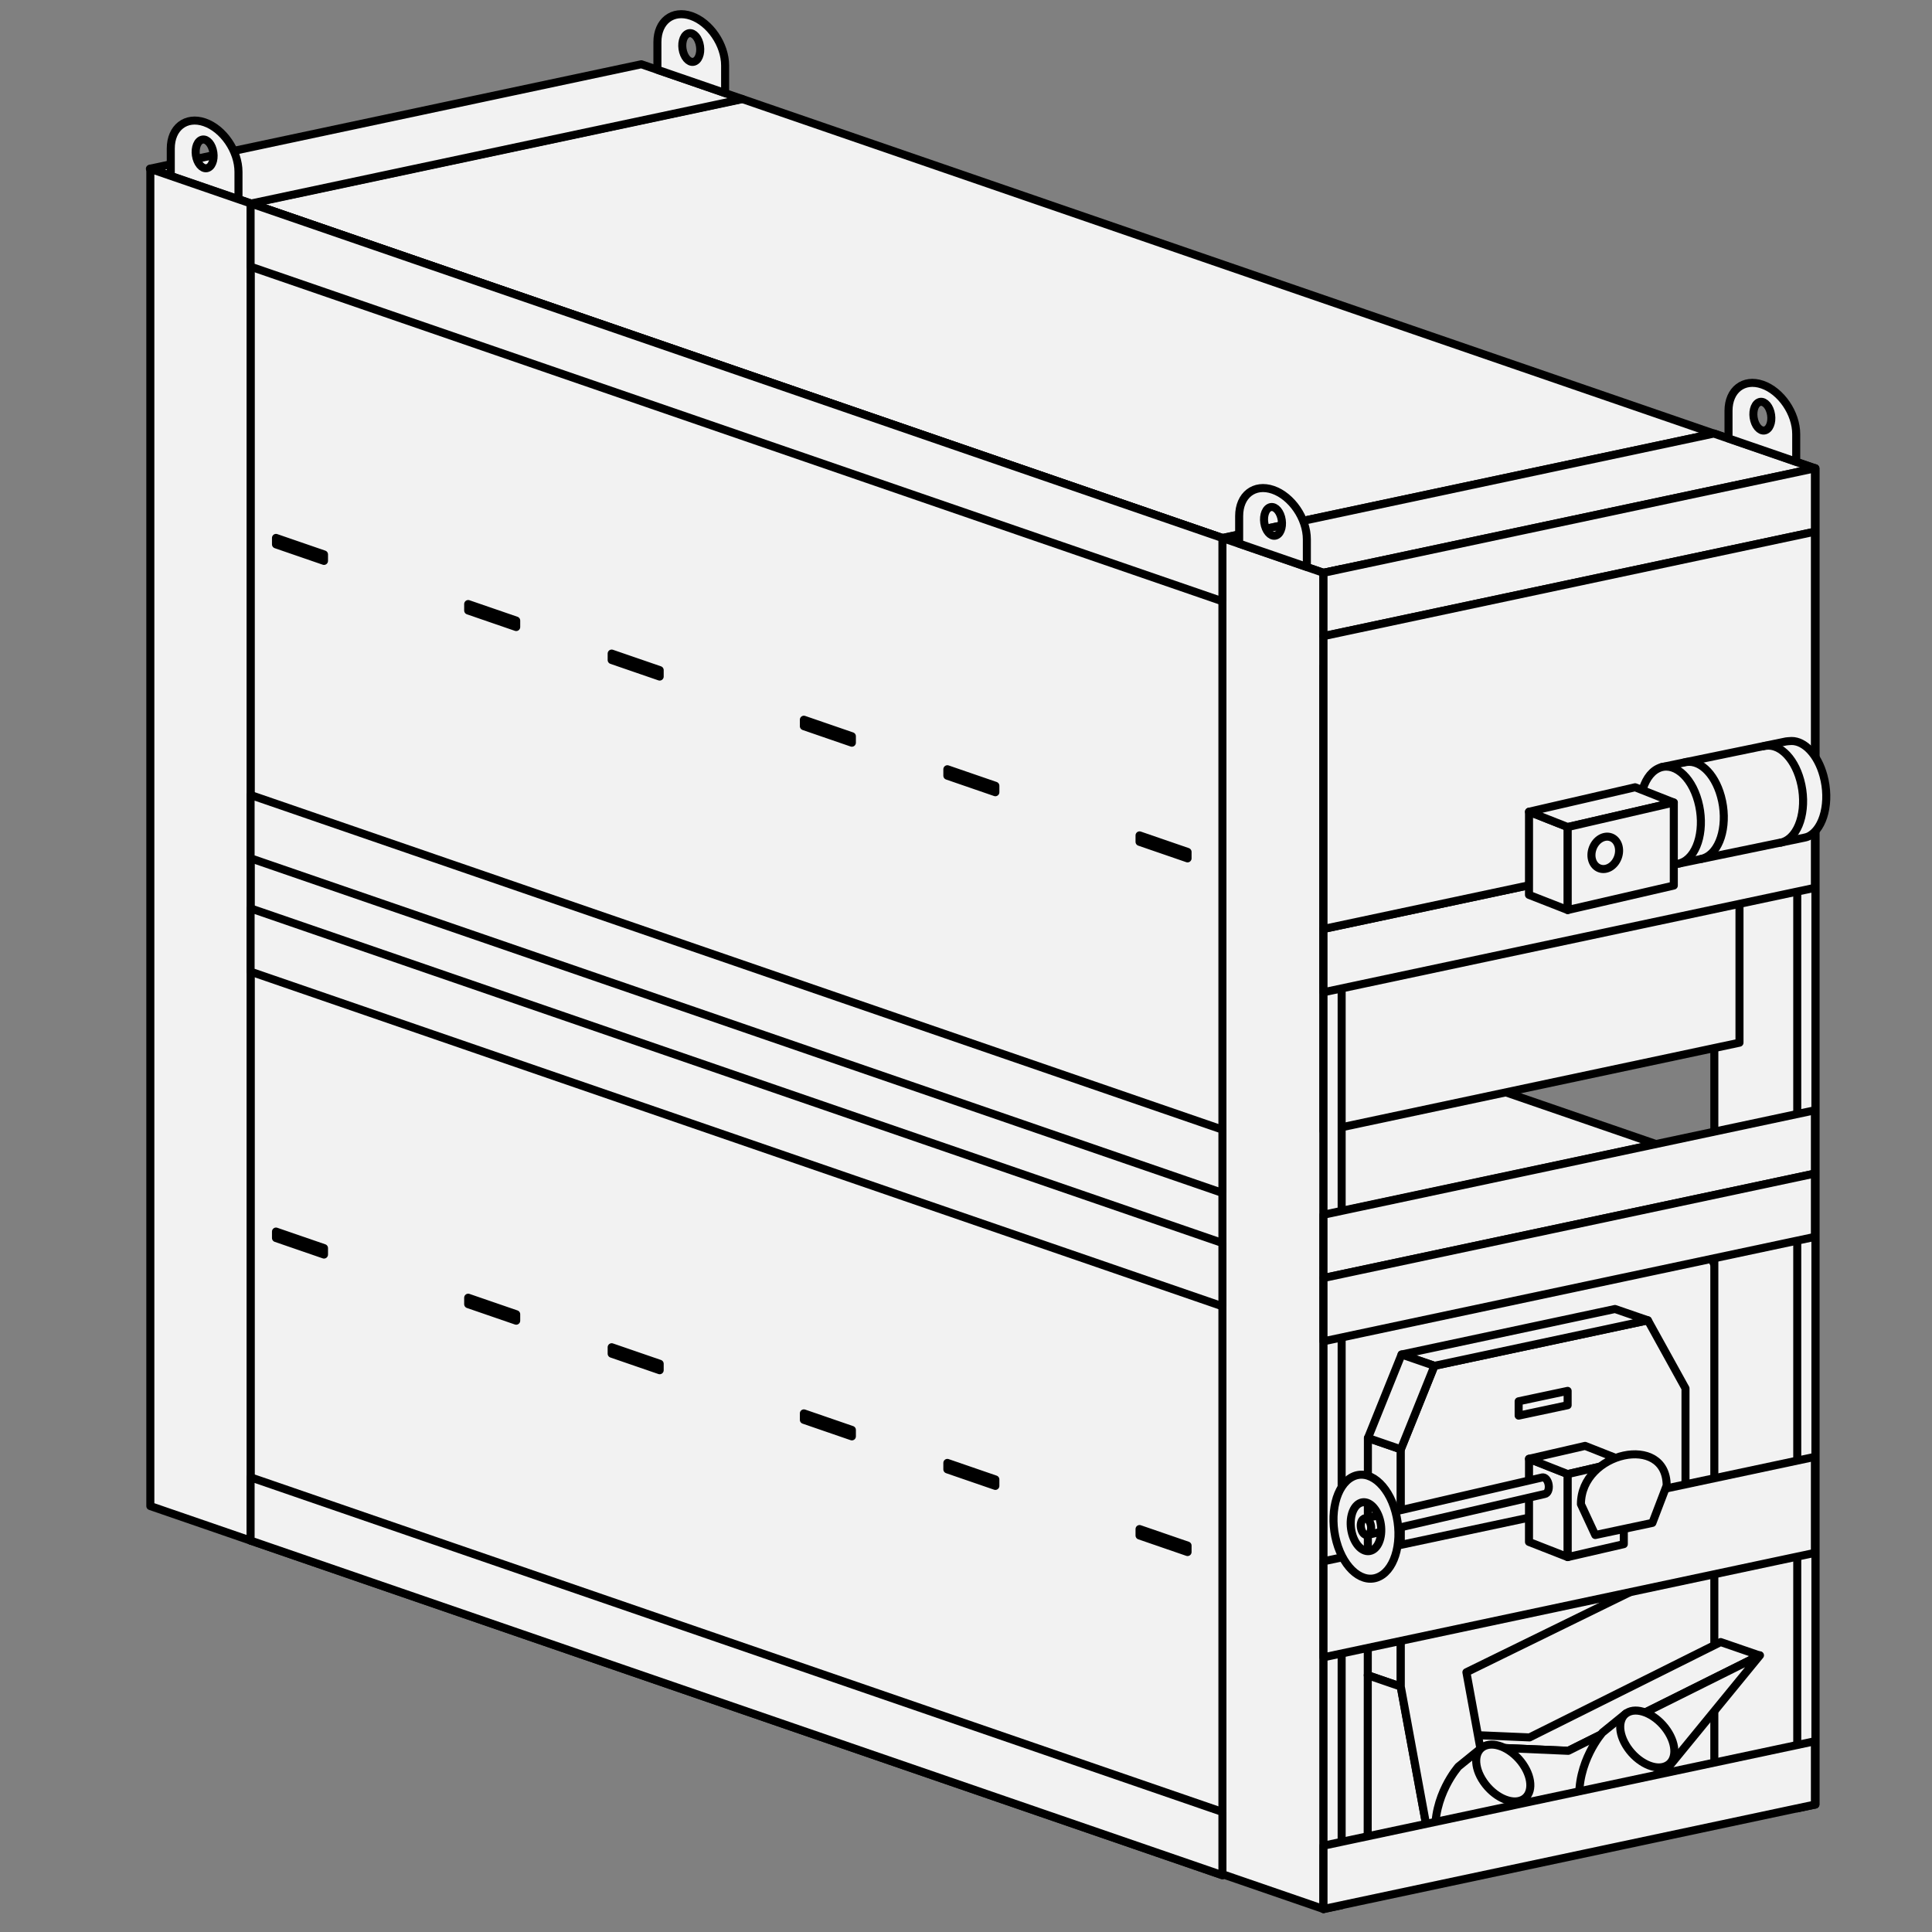 <?xml version="1.0" encoding="UTF-8" standalone="no"?><!DOCTYPE svg PUBLIC "-//W3C//DTD SVG 1.1//EN" "http://www.w3.org/Graphics/SVG/1.1/DTD/svg11.dtd"><svg width="100%" height="100%" viewBox="0 0 500 500" version="1.1" xmlns="http://www.w3.org/2000/svg" xmlns:xlink="http://www.w3.org/1999/xlink" xml:space="preserve" xmlns:serif="http://www.serif.com/" style="fill-rule:evenodd;clip-rule:evenodd;stroke-linecap:round;stroke-linejoin:round;stroke-miterlimit:1.5;"><rect x="0" y="0" width="500" height="500" fill="#808080" stroke="none"/><g id="JCT_930RL_3"><rect x="0" y="-0" width="500" height="500" style="fill:none;"/><g><path d="M450.178,340.733l-0,120.286l-107.657,22.883l-0,-120.286l-21.606,-44.638l107.657,-22.883l21.606,44.638Z" style="fill:#f2f2f2;stroke:#000;stroke-width:2.08px;"/><path d="M443.666,112.204l0,345.804l26.159,9.007l0,-345.804l-26.159,-9.007Z" style="fill:#f2f2f2;stroke:#000;stroke-width:2.08px;"/><path d="M405.888,453.099l-22.831,-0.977l-10.041,-3.458l22.831,0.977l49.453,-24.677l10.041,3.458l-49.453,24.677Z" style="fill:#f2f2f2;stroke:#000;stroke-width:2.08px;"/><path d="M180.13,210.536l-115.278,24.581l248.479,85.558l115.278,-24.58l-248.479,-85.559Z" style="fill:#f2f2f2;stroke:#000;stroke-width:2.08px;"/><path d="M354.014,372.15l-0.034,61.398l8.506,2.929l0.034,-61.398l-8.506,-2.929Z" style="fill:#f2f2f2;stroke:#000;stroke-width:2.08px;"/><path d="M353.957,475.593l0.023,-42.045l8.506,2.929l8.276,44.902l-16.805,-5.786Z" style="fill:#f2f2f2;stroke:#000;stroke-width:2.08px;"/><path d="M192.029,25.603l251.509,86.601l-127.176,27.032l-251.509,-86.601l127.176,-27.032Z" style="fill:#f2f2f2;stroke:#000;stroke-width:2.08px;"/><path d="M469.697,121.211l-26.159,-9.007l-127.176,27.032l26.159,9.007l127.176,-27.032Z" style="fill:#f2f2f2;stroke:#000;stroke-width:2.08px;"/><path d="M192.146,25.643l-26.173,-9.012l-127.177,27.032l26.174,9.012l127.176,-27.032Z" style="fill:#f2f2f2;stroke:#000;stroke-width:2.08px;"/><path d="M185.254,401.498l112.277,38.661l-13.407,2.849l-112.277,-38.66l13.407,-2.85Z" style="fill:#f2f2f2;stroke:#000;stroke-width:2.08px;"/><path d="M316.362,139.237l-0,345.803l26.159,9.008l-0,-345.804l-26.159,-9.007Z" style="fill:#f2f2f2;stroke:#000;stroke-width:2.08px;"/><path d="M320.692,133.548c0,-5.409 3.926,-8.449 8.761,-6.784c4.836,1.665 8.761,7.408 8.761,12.817l0,7.141l-17.522,-6.034l0,-7.14Zm6.652,2.466c0.541,1.97 1.923,3.081 3.088,2.477c1.165,-0.591 1.671,-2.668 1.129,-4.636c-0.539,-1.97 -1.922,-3.08 -3.087,-2.482c-1.163,0.593 -1.67,2.674 -1.13,4.641Z" style="fill:#f2f2f2;stroke:#000;stroke-width:2.08px;"/><path d="M44.197,38.438c-0,-5.408 3.926,-8.448 8.761,-6.783c4.835,1.665 8.761,7.408 8.761,12.817l0,7.14l-17.522,-6.033l-0,-7.141Zm6.652,2.467c0.541,1.97 1.923,3.08 3.088,2.477c1.164,-0.591 1.671,-2.669 1.129,-4.636c-0.539,-1.97 -1.922,-3.08 -3.087,-2.482c-1.163,0.593 -1.67,2.673 -1.13,4.641Z" style="fill:#f2f2f2;stroke:#000;stroke-width:2.08px;"/><path d="M447.337,106.322c-0,-5.409 3.925,-8.449 8.761,-6.784c4.835,1.665 8.761,7.408 8.761,12.817l0,7.141l-17.522,-6.034l-0,-7.14Zm6.651,2.466c0.541,1.97 1.924,3.081 3.089,2.477c1.164,-0.591 1.671,-2.668 1.129,-4.636c-0.539,-1.969 -1.922,-3.08 -3.087,-2.482c-1.164,0.593 -1.67,2.674 -1.131,4.641Z" style="fill:#f2f2f2;stroke:#000;stroke-width:2.08px;"/><path d="M170.136,10.911c0,-5.409 3.926,-8.448 8.762,-6.783c4.835,1.664 8.761,7.407 8.761,12.816l-0,7.141l-17.523,-6.034l0,-7.14Zm6.652,2.466c0.541,1.971 1.923,3.081 3.089,2.477c1.164,-0.591 1.671,-2.668 1.129,-4.636c-0.54,-1.969 -1.922,-3.08 -3.088,-2.482c-1.163,0.593 -1.67,2.674 -1.13,4.641Z" style="fill:#f2f2f2;stroke:#000;stroke-width:2.08px;"/><path d="M426.47,341.697l9.734,17.612l-0,45.718l-56.699,27.755l3.547,19.337l22.81,0.994l49.617,-24.718l-34.678,42.38l-50.019,10.631l-8.257,-44.903l0,-61.41l8.705,-21.62l55.24,-11.776Z" style="fill:#f2f2f2;stroke:#000;stroke-width:2.08px;"/><path d="M405.703,359.959l-0,3.707l-12.677,2.695l0,-3.708l12.677,-2.694Z" style="fill:#f2f2f2;stroke:#000;stroke-width:2.08px;"/><path d="M450.178,149.561l-0,120.286l-107.657,22.883l-0,-120.286l107.657,-22.883Z" style="fill:#f2f2f2;stroke:#000;stroke-width:2.08px;"/><path d="M347.218,147.246l0,345.834l-4.697,0.998l-0,-345.833l4.697,-0.999Z" style="fill:#f2f2f2;stroke:#000;stroke-width:2.08px;"/><path d="M469.825,121.193l0,345.817l-4.697,0.999l-0,-345.818l4.697,-0.998Z" style="fill:#f2f2f2;stroke:#000;stroke-width:2.08px;"/><path d="M316.362,139.237l-0,346.069l-251.51,-86.601l0,-346.07l251.51,86.602Z" style="fill:#f2f2f2;stroke:#000;stroke-width:2.08px;"/><path d="M38.906,43.701l-0,346.07l25.946,8.934l0,-346.07l-25.946,-8.934Z" style="fill:#f2f2f2;stroke:#000;stroke-width:2.08px;"/><path d="M469.697,213.379l-0,16.387l-127.176,27.032l-0,-16.387l127.176,-27.032Z" style="fill:#f2f2f2;stroke:#000;stroke-width:2.08px;"/><path d="M469.697,377.033l-0,24.847l-127.176,27.032l-0,-24.847l127.176,-27.032Z" style="fill:#f2f2f2;stroke:#000;stroke-width:2.08px;"/><path d="M469.697,287.337l-0,16.388l-127.176,27.032l-0,-16.387l127.176,-27.033Z" style="fill:#f2f2f2;stroke:#000;stroke-width:2.08px;"/><path d="M469.697,303.713l-0,16.387l-127.176,27.032l-0,-16.387l127.176,-27.032Z" style="fill:#f2f2f2;stroke:#000;stroke-width:2.08px;"/><path d="M469.697,121.211l-0,16.387l-127.176,27.032l-0,-16.387l127.176,-27.032Z" style="fill:#f2f2f2;stroke:#000;stroke-width:2.08px;"/><path d="M469.697,213.379l-0,-75.781l-127.176,27.032l-0,75.781l127.176,-27.032Z" style="fill:#f2f2f2;stroke:#000;stroke-width:2.08px;"/><path d="M383.551,452.238l-6.091,4.936c-0,0 -6.808,7.626 -5.957,18.115c0.586,7.232 7.212,2.981 7.212,2.981l15.83,-12.824l-10.994,-13.208Z" style="fill:#f2f2f2;stroke:#000;stroke-width:2.08px;stroke-miterlimit:10;"/><path d="M394.141,456.594c2.659,3.873 2.528,8.019 -0.3,9.26c-2.806,1.256 -7.239,-0.863 -9.891,-4.733c-2.661,-3.869 -2.529,-8.015 0.289,-9.264c2.807,-1.252 7.246,0.871 9.902,4.737Z" style="fill:#f2f2f2;fill-rule:nonzero;stroke:#000;stroke-width:2.08px;stroke-miterlimit:10;"/><path d="M420.823,443.433l-6.092,4.937c0,-0 -6.807,7.626 -5.957,18.114c0.587,7.233 7.213,2.982 7.213,2.982l15.83,-12.824l-10.994,-13.209Z" style="fill:#f2f2f2;stroke:#000;stroke-width:2.08px;stroke-miterlimit:10;"/><path d="M431.412,447.79c2.66,3.873 2.529,8.019 -0.3,9.259c-2.805,1.257 -7.238,-0.862 -9.891,-4.732c-2.661,-3.869 -2.528,-8.016 0.29,-9.265c2.807,-1.251 7.246,0.872 9.901,4.738Z" style="fill:#f2f2f2;fill-rule:nonzero;stroke:#000;stroke-width:2.08px;stroke-miterlimit:10;"/><path d="M430.009,198.528l32.221,-6.648c0,-0 0.975,-0.114 1.436,-0.114c3.347,-0.003 6.747,3.506 8.24,8.959c1.837,6.666 0.12,13.705 -3.825,15.709c-0.443,0.23 -1.157,0.362 -1.157,0.362l-32.419,6.691l-4.496,-24.959Z" style="fill:#f2f2f2;stroke:#000;stroke-width:2.08px;stroke-miterlimit:10;"/><path d="M440.371,222.266c0.402,-0.092 0.8,-0.237 1.19,-0.44c3.945,-2.004 5.663,-9.043 3.826,-15.709c-1.698,-6.201 -5.862,-9.888 -9.612,-8.756" style="fill:#f2f2f2;fill-rule:nonzero;stroke:#000;stroke-width:2.08px;stroke-miterlimit:10;"/><path d="M460.892,218.072c0.402,-0.091 0.8,-0.237 1.191,-0.439c3.945,-2.004 5.662,-9.043 3.825,-15.709c-1.698,-6.201 -5.862,-9.889 -9.611,-8.756" style="fill:#f2f2f2;fill-rule:nonzero;stroke:#000;stroke-width:2.08px;stroke-miterlimit:10;"/><path d="M425.166,214.67c1.833,6.677 6.516,10.439 10.465,8.394c3.945,-2.004 5.663,-9.043 3.826,-15.709c-1.828,-6.675 -6.513,-10.437 -10.462,-8.411c-3.941,2.01 -5.658,9.059 -3.829,15.726Z" style="fill:#f2f2f2;fill-rule:nonzero;stroke:#000;stroke-width:2.08px;stroke-miterlimit:10;"/><path d="M405.724,214.037l-10.015,-3.956l-0.007,21.512l10.021,3.92l0.001,-21.476Z" style="fill:#f2f2f2;fill-rule:nonzero;stroke:#000;stroke-width:2.08px;stroke-miterlimit:10;"/><path d="M433.18,207.693l-10.015,-3.949l-27.456,6.336l10.015,3.957l27.456,-6.344Z" style="fill:#f2f2f2;fill-rule:nonzero;stroke:#000;stroke-width:2.08px;stroke-miterlimit:10;"/><path d="M433.18,207.693l-0.001,21.484l-27.456,6.336l0.001,-21.476l27.456,-6.344Z" style="fill:#f2f2f2;fill-rule:nonzero;stroke:#000;stroke-width:2.08px;stroke-miterlimit:10;"/><path d="M418.686,221.933c-0.832,2.22 -2.958,3.471 -4.751,2.792c-1.791,-0.667 -2.571,-3.008 -1.737,-5.225c0.83,-2.219 2.957,-3.47 4.75,-2.797c1.789,0.669 2.569,3.013 1.738,5.23Z" style="fill:#f2f2f2;fill-rule:nonzero;stroke:#000;stroke-width:2.08px;stroke-miterlimit:10;"/><path d="M405.724,381.496l-10.015,-3.956l-0.007,21.512l10.021,3.92l0.001,-21.476Z" style="fill:#f2f2f2;fill-rule:nonzero;stroke:#000;stroke-width:2.08px;stroke-miterlimit:10;"/><path d="M420.238,378.142l-10.015,-3.949l-14.514,3.346l10.015,3.956l14.514,-3.353Z" style="fill:#f2f2f2;fill-rule:nonzero;stroke:#000;stroke-width:2.08px;stroke-miterlimit:10;"/><path d="M420.238,378.139l-0,21.484l-14.515,3.349l0.001,-21.476l14.514,-3.357Z" style="fill:#f2f2f2;fill-rule:nonzero;stroke:#000;stroke-width:2.08px;stroke-miterlimit:10;"/><path d="M412.849,397.259l14.788,-3.138l3.695,-9.667c0,-13.57 -22.188,-8.735 -22.188,4.835l3.705,7.97Z" style="fill:#f2f2f2;stroke:#000;stroke-width:2.08px;stroke-miterlimit:10;"/><path d="M399.802,386.636l-45.959,10.623l-0.649,-4.28l45.96,-10.622l0.001,0.004c0.616,-0.116 1.276,0.503 1.553,1.513c0.313,1.136 0.02,2.335 -0.652,2.677c-0.083,0.043 -0.168,0.071 -0.254,0.085Z" style="fill:#f2f2f2;stroke:#000;stroke-width:2.08px;stroke-miterlimit:10;"/><path d="M354.727,394.491c-0.313,-1.139 -1.112,-1.782 -1.786,-1.433c-0.674,0.342 -0.967,1.544 -0.653,2.682c0.312,1.139 1.112,1.781 1.786,1.435c0.672,-0.343 0.965,-1.546 0.653,-2.684Z" style="fill:#f2f2f2;fill-rule:nonzero;stroke:#000;stroke-width:2.08px;stroke-miterlimit:10;"/><path d="M345.887,399.015c-1.952,-7.114 -0.12,-14.636 4.086,-16.78c4.214,-2.162 9.213,1.852 11.163,8.975c1.96,7.113 0.128,14.624 -4.082,16.763c-4.214,2.181 -9.211,-1.833 -11.167,-8.958Zm4.037,-2.068c0.921,3.354 3.273,5.243 5.256,4.216c1.981,-1.006 2.844,-4.542 1.921,-7.89c-0.917,-3.352 -3.27,-5.242 -5.254,-4.224c-1.979,1.009 -2.842,4.55 -1.923,7.898Z" style="fill:#f2f2f2;stroke:#000;stroke-width:2.08px;stroke-miterlimit:10;"/><path d="M64.852,205.745l0,16.375l251.51,86.602l-0,-16.375l-251.51,-86.602Z" style="fill:#f2f2f2;stroke:#000;stroke-width:2.08px;"/><path d="M64.852,52.635l0,16.375l251.51,86.602l-0,-16.375l-251.51,-86.602Z" style="fill:#f2f2f2;stroke:#000;stroke-width:2.08px;"/><path d="M71.427,139.211l-0,1.67l12.423,4.277l-0,-1.669l-12.423,-4.278Z" style="fill:#f2f2f2;stroke:#000;stroke-width:2.08px;"/><path d="M121.167,156.329l0,1.669l12.424,4.278l-0,-1.67l-12.424,-4.277Z" style="fill:#f2f2f2;stroke:#000;stroke-width:2.08px;"/><path d="M158.301,169.146l-0,1.67l12.423,4.277l-0,-1.669l-12.423,-4.278Z" style="fill:#f2f2f2;stroke:#000;stroke-width:2.08px;"/><path d="M208.041,186.264l0,1.669l12.424,4.278l-0,-1.67l-12.424,-4.277Z" style="fill:#f2f2f2;stroke:#000;stroke-width:2.08px;"/><path d="M245.175,199.081l-0,1.669l12.423,4.278l-0,-1.669l-12.423,-4.278Z" style="fill:#f2f2f2;stroke:#000;stroke-width:2.08px;"/><path d="M294.915,216.199l0,1.669l12.423,4.278l0,-1.67l-12.423,-4.277Z" style="fill:#f2f2f2;stroke:#000;stroke-width:2.08px;"/><path d="M71.427,318.73l-0,1.67l12.423,4.277l-0,-1.669l-12.423,-4.278Z" style="fill:#f2f2f2;stroke:#000;stroke-width:2.08px;"/><path d="M121.167,335.848l0,1.669l12.424,4.278l-0,-1.669l-12.424,-4.278Z" style="fill:#f2f2f2;stroke:#000;stroke-width:2.08px;"/><path d="M158.301,348.665l-0,1.67l12.423,4.277l-0,-1.669l-12.423,-4.278Z" style="fill:#f2f2f2;stroke:#000;stroke-width:2.08px;"/><path d="M208.041,365.783l0,1.669l12.424,4.278l-0,-1.669l-12.424,-4.278Z" style="fill:#f2f2f2;stroke:#000;stroke-width:2.08px;"/><path d="M245.175,378.6l-0,1.67l12.423,4.277l-0,-1.669l-12.423,-4.278Z" style="fill:#f2f2f2;stroke:#000;stroke-width:2.08px;"/><path d="M294.915,395.718l0,1.669l12.423,4.278l0,-1.67l-12.423,-4.277Z" style="fill:#f2f2f2;stroke:#000;stroke-width:2.08px;"/><path d="M64.852,235.089l0,16.375l251.51,86.601l-0,-16.375l-251.51,-86.601Z" style="fill:#f2f2f2;stroke:#000;stroke-width:2.08px;"/><path d="M64.852,382.33l0,16.375l251.51,86.601l-0,-16.375l-251.51,-86.601Z" style="fill:#f2f2f2;stroke:#000;stroke-width:2.08px;"/><path d="M417.957,338.767l-55.23,11.777l8.506,2.929l55.23,-11.777l-8.506,-2.929Z" style="fill:#f2f2f2;stroke:#000;stroke-width:2.08px;"/><path d="M354.027,372.154l8.7,-21.61l8.505,2.928l-8.7,21.611l-8.505,-2.929Z" style="fill:#f2f2f2;stroke:#000;stroke-width:2.08px;"/><path d="M469.697,450.629l-0,16.387l-127.176,27.032l-0,-16.387l127.176,-27.032Z" style="fill:#f2f2f2;stroke:#000;stroke-width:2.08px;"/></g></g></svg>